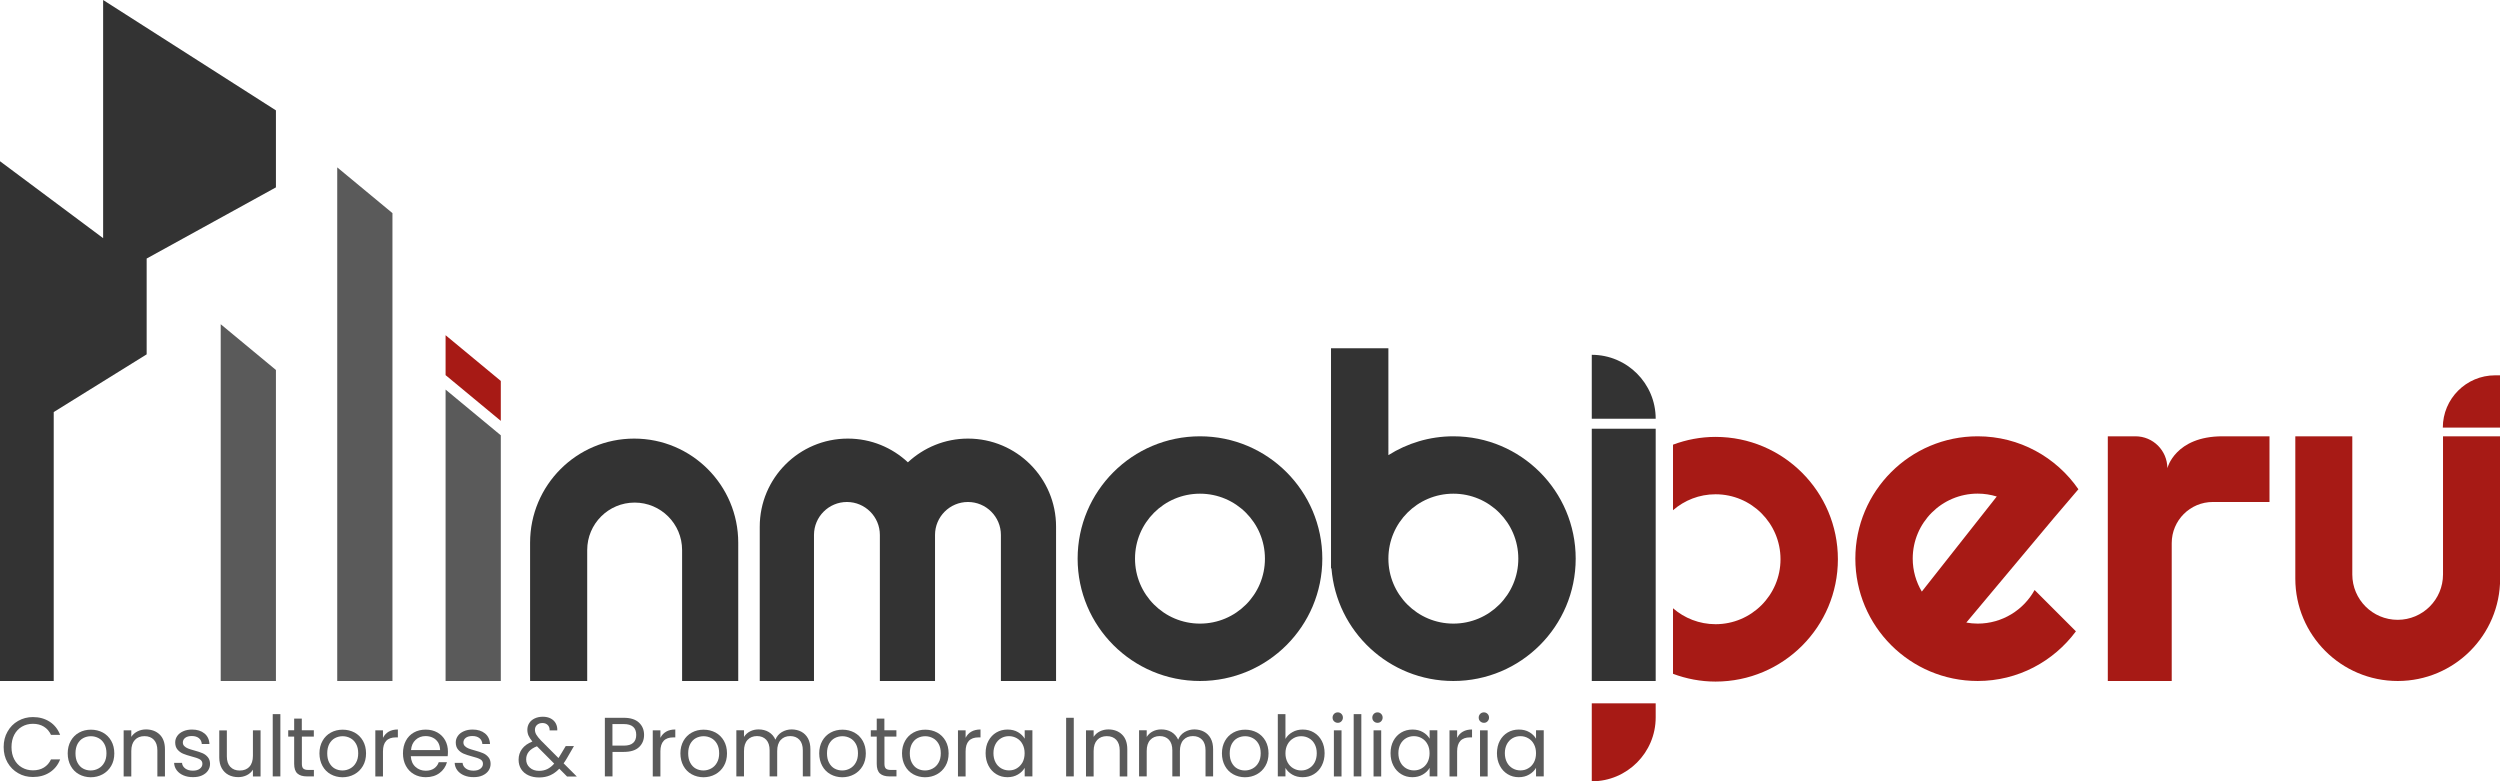 <svg xmlns="http://www.w3.org/2000/svg" xmlns:xlink="http://www.w3.org/1999/xlink" id="Capa_1" x="0px" y="0px" viewBox="0 0 382.53 119.55" style="enable-background:new 0 0 382.53 119.55;" xml:space="preserve"><style type="text/css">	.st0{fill:#A71A15;}	.st1{fill:#5A5A5A;}	.st2{fill:#333333;}</style><path class="st0" d="M262.5,66.85c-2.29,0-4.48,0.43-6.51,1.19v10.03c1.75-1.52,4.02-2.44,6.51-2.44c5.49,0,9.94,4.45,9.94,9.94 c0,5.49-4.45,9.94-9.94,9.94c-2.49,0-4.77-0.93-6.51-2.44v10.03c2.03,0.76,4.22,1.19,6.51,1.19c10.34,0,18.72-8.38,18.72-18.72 C281.22,75.23,272.84,66.85,262.5,66.85z"></path><polygon class="st1" points="51.6,25.61 60.05,32.61 60.05,104.2 51.6,104.2 "></polygon><polygon class="st1" points="68.18,59.61 76.63,66.61 76.63,104.2 68.18,104.2 "></polygon><polygon class="st1" points="33.77,49.61 42.22,56.61 42.22,104.2 33.77,104.2 "></polygon><polygon class="st0" points="68.18,51.29 68.18,57.4 76.63,64.4 76.63,58.29 "></polygon><polygon class="st2" points="0,104.2 8.22,104.2 8.22,63.05 22.44,54.22 22.44,39.56 42.22,28.67 42.22,16.89 15.78,0 15.78,36.44  0,24.67 "></polygon><path class="st2" d="M97.04,67.11L97.04,67.11c-8.8,0-15.93,7.13-15.93,15.93v21.16h8.74V84.16c0-4.01,3.25-7.26,7.26-7.26 c4.01,0,7.26,3.25,7.26,7.26v20.04h8.59V83.04C112.96,74.24,105.83,67.11,97.04,67.11z"></path><path class="st2" d="M148.11,67.11c-3.55,0-6.78,1.39-9.19,3.63c-2.41-2.25-5.63-3.63-9.19-3.63h0c-7.45,0-13.48,6.04-13.48,13.48 v23.61h8.3V81.85c0-2.78,2.26-5.04,5.04-5.04c2.78,0,5.04,2.26,5.04,5.04v22.35h8.44V81.85c0-2.78,2.26-5.04,5.04-5.04 c2.78,0,5.04,2.26,5.04,5.04v22.35h8.44V80.59C161.6,73.15,155.56,67.11,148.11,67.11z"></path><path class="st2" d="M183.61,66.76c-10.34,0-18.72,8.38-18.72,18.72c0,10.34,8.38,18.72,18.72,18.72s18.72-8.38,18.72-18.72 C202.33,75.14,193.95,66.76,183.61,66.76z M183.61,95.42c-5.49,0-9.94-4.45-9.94-9.94c0-5.49,4.45-9.94,9.94-9.94 c5.49,0,9.94,4.45,9.94,9.94C193.56,90.97,189.11,95.42,183.61,95.42z"></path><path class="st2" d="M222.38,66.76c-3.66,0-7.06,1.07-9.94,2.88V53.29h-8.78v33.67h0.07c0.76,9.65,8.81,17.24,18.65,17.24 c10.34,0,18.72-8.38,18.72-18.72C241.1,75.14,232.72,66.76,222.38,66.76z M222.38,95.42c-5.49,0-9.94-4.45-9.94-9.94 c0-5.49,4.45-9.94,9.94-9.94c5.49,0,9.94,4.45,9.94,9.94C232.33,90.97,227.88,95.42,222.38,95.42z"></path><rect x="243.56" y="65.6" class="st2" width="9.78" height="38.6"></rect><path class="st0" d="M243.56,107.62h9.78v2.15c0,5.4-4.38,9.78-9.78,9.78h0V107.62z"></path><path class="st2" d="M243.56,54.29L243.56,54.29c5.4,0,9.78,4.38,9.78,9.78v0h-9.78V54.29z"></path><path class="st0" d="M302.61,95.42c-0.6,0-1.18-0.06-1.74-0.16l13.38-15.98l3.77-4.42c-3.38-4.89-9.01-8.1-15.41-8.1 c-10.34,0-18.72,8.38-18.72,18.72c0,10.34,8.38,18.72,18.72,18.72c6.17,0,11.62-3,15.03-7.6l-6.32-6.32 C309.63,93.34,306.36,95.42,302.61,95.42z M302.61,75.53c1.02,0,1.99,0.16,2.92,0.44l-11.47,14.55c-0.88-1.48-1.39-3.2-1.39-5.05 C292.67,79.99,297.12,75.53,302.61,75.53z"></path><path class="st0" d="M340.07,66.76c-7.25,0-8.44,4.88-8.44,4.88v0c0-2.69-2.18-4.88-4.88-4.88h-4.23v37.44h9.78v-14.2V83.1 c0-3.48,2.82-6.29,6.29-6.29h8.67V66.76H340.07z"></path><path class="st0" d="M373.81,66.76V87.9c0,3.84-3.11,6.94-6.94,6.94h0c-3.84,0-6.94-3.11-6.94-6.94V66.76h-8.72v21.77 c0,8.65,7.01,15.67,15.67,15.67h0c8.65,0,15.67-7.01,15.67-15.67V66.76H373.81z"></path><path class="st0" d="M381.78,57.43h0.75v8h-8.75v0C373.78,61.02,377.36,57.43,381.78,57.43z"></path><g>	<path class="st1" d="M1.15,111.95c0.39-0.7,0.93-1.25,1.62-1.64c0.68-0.39,1.44-0.59,2.27-0.59c0.98,0,1.83,0.24,2.56,0.71  c0.73,0.47,1.26,1.14,1.6,2.01h-1.4c-0.25-0.54-0.61-0.96-1.08-1.25c-0.47-0.29-1.03-0.44-1.68-0.44c-0.63,0-1.19,0.15-1.69,0.44  c-0.5,0.29-0.89,0.71-1.17,1.24c-0.28,0.54-0.42,1.17-0.42,1.89c0,0.71,0.14,1.34,0.42,1.87c0.28,0.54,0.67,0.95,1.17,1.24  c0.5,0.29,1.06,0.44,1.69,0.44c0.65,0,1.21-0.14,1.68-0.43s0.83-0.7,1.08-1.24h1.4c-0.33,0.86-0.87,1.52-1.6,1.99  s-1.58,0.7-2.56,0.7c-0.83,0-1.59-0.19-2.27-0.59c-0.68-0.39-1.22-0.93-1.62-1.63c-0.4-0.7-0.59-1.48-0.59-2.36  S0.75,112.64,1.15,111.95z"></path>	<path class="st1" d="M12.08,118.47c-0.54-0.3-0.96-0.73-1.26-1.28s-0.46-1.2-0.46-1.92c0-0.72,0.16-1.36,0.47-1.91  s0.74-0.98,1.28-1.27c0.54-0.3,1.15-0.44,1.81-0.44s1.27,0.15,1.82,0.44c0.54,0.3,0.97,0.72,1.28,1.27  c0.31,0.55,0.47,1.19,0.47,1.92s-0.16,1.37-0.48,1.92s-0.76,0.98-1.31,1.28c-0.55,0.3-1.16,0.45-1.83,0.45  C13.22,118.92,12.62,118.77,12.08,118.47z M15.06,117.59c0.37-0.2,0.67-0.49,0.89-0.89c0.23-0.39,0.34-0.88,0.34-1.44  s-0.11-1.05-0.33-1.44c-0.22-0.39-0.51-0.69-0.88-0.88c-0.36-0.19-0.75-0.29-1.17-0.29c-0.43,0-0.82,0.1-1.18,0.29  c-0.36,0.19-0.64,0.49-0.86,0.88c-0.21,0.4-0.32,0.88-0.32,1.44c0,0.58,0.1,1.06,0.32,1.46c0.21,0.39,0.49,0.69,0.84,0.88  c0.35,0.19,0.74,0.29,1.16,0.29C14.3,117.89,14.69,117.79,15.06,117.59z"></path>	<path class="st1" d="M24.44,112.4c0.53,0.52,0.8,1.27,0.8,2.25v4.16h-1.16v-3.99c0-0.7-0.18-1.24-0.53-1.62  c-0.35-0.37-0.83-0.56-1.44-0.56c-0.62,0-1.11,0.19-1.47,0.58s-0.55,0.95-0.55,1.69v3.9h-1.17v-7.06h1.17v1  c0.23-0.36,0.55-0.64,0.95-0.84c0.4-0.2,0.84-0.3,1.32-0.3C23.21,111.62,23.9,111.88,24.44,112.4z"></path>	<path class="st1" d="M28.07,118.64c-0.43-0.18-0.77-0.44-1.02-0.77c-0.25-0.33-0.39-0.71-0.41-1.14h1.21  c0.03,0.35,0.2,0.64,0.5,0.86c0.3,0.22,0.68,0.33,1.17,0.33c0.45,0,0.8-0.1,1.06-0.3s0.39-0.45,0.39-0.75  c0-0.31-0.14-0.54-0.41-0.69c-0.27-0.15-0.7-0.3-1.27-0.44c-0.52-0.14-0.95-0.28-1.28-0.42c-0.33-0.14-0.61-0.35-0.85-0.63  c-0.24-0.28-0.35-0.65-0.35-1.1c0-0.36,0.11-0.69,0.32-0.99c0.21-0.3,0.52-0.54,0.91-0.71c0.4-0.18,0.85-0.26,1.35-0.26  c0.78,0,1.41,0.2,1.89,0.59c0.48,0.39,0.74,0.94,0.77,1.62h-1.17c-0.03-0.37-0.17-0.67-0.44-0.89c-0.27-0.22-0.63-0.33-1.09-0.33  c-0.42,0-0.76,0.09-1,0.27s-0.37,0.42-0.37,0.71c0,0.23,0.07,0.42,0.23,0.57c0.15,0.15,0.34,0.27,0.57,0.36  c0.23,0.09,0.54,0.19,0.95,0.3c0.51,0.14,0.92,0.27,1.24,0.41c0.32,0.13,0.59,0.33,0.82,0.6c0.23,0.27,0.35,0.61,0.35,1.04  c0,0.39-0.11,0.73-0.32,1.04c-0.21,0.31-0.52,0.55-0.91,0.73c-0.39,0.18-0.84,0.26-1.35,0.26  C28.98,118.92,28.5,118.82,28.07,118.64z"></path>	<path class="st1" d="M39.87,111.75v7.06H38.7v-1.04c-0.22,0.36-0.53,0.64-0.93,0.84c-0.4,0.2-0.84,0.3-1.32,0.3  c-0.55,0-1.04-0.11-1.48-0.34c-0.44-0.23-0.78-0.57-1.04-1.02c-0.25-0.45-0.38-1.01-0.38-1.66v-4.13h1.16v3.98  c0,0.7,0.18,1.23,0.53,1.6s0.83,0.56,1.44,0.56c0.63,0,1.12-0.19,1.48-0.58c0.36-0.39,0.54-0.95,0.54-1.69v-3.88H39.87z"></path>	<path class="st1" d="M42.9,109.27v9.53h-1.17v-9.53H42.9z"></path>	<path class="st1" d="M46.19,112.71v4.16c0,0.34,0.07,0.59,0.22,0.73s0.4,0.21,0.76,0.21h0.86v0.99h-1.06  c-0.65,0-1.14-0.15-1.47-0.45c-0.33-0.3-0.49-0.79-0.49-1.48v-4.16h-0.91v-0.97h0.91v-1.78h1.17v1.78h1.84v0.97H46.19z"></path>	<path class="st1" d="M50.6,118.47c-0.54-0.3-0.96-0.73-1.26-1.28s-0.46-1.2-0.46-1.92c0-0.72,0.16-1.36,0.47-1.91  s0.74-0.98,1.28-1.27c0.54-0.3,1.15-0.44,1.81-0.44s1.27,0.15,1.82,0.44c0.54,0.3,0.97,0.72,1.28,1.27  c0.31,0.55,0.47,1.19,0.47,1.92s-0.16,1.37-0.48,1.92s-0.76,0.98-1.31,1.28c-0.55,0.3-1.16,0.45-1.83,0.45  C51.74,118.92,51.14,118.77,50.6,118.47z M53.58,117.59c0.37-0.2,0.67-0.49,0.89-0.89c0.23-0.39,0.34-0.88,0.34-1.44  s-0.11-1.05-0.33-1.44c-0.22-0.39-0.51-0.69-0.88-0.88c-0.36-0.19-0.75-0.29-1.17-0.29c-0.43,0-0.82,0.1-1.18,0.29  c-0.36,0.19-0.64,0.49-0.86,0.88c-0.21,0.4-0.32,0.88-0.32,1.44c0,0.58,0.1,1.06,0.32,1.46c0.21,0.39,0.49,0.69,0.84,0.88  c0.35,0.19,0.74,0.29,1.16,0.29C52.82,117.89,53.21,117.79,53.58,117.59z"></path>	<path class="st1" d="M59.48,111.95c0.38-0.22,0.85-0.33,1.4-0.33v1.21h-0.31c-1.31,0-1.97,0.71-1.97,2.14v3.84h-1.17v-7.06h1.17  v1.15C58.81,112.49,59.1,112.17,59.48,111.95z"></path>	<path class="st1" d="M68.5,115.71h-5.64c0.04,0.7,0.28,1.24,0.71,1.63c0.43,0.39,0.96,0.59,1.58,0.59c0.51,0,0.93-0.12,1.27-0.35  c0.34-0.24,0.58-0.55,0.71-0.95h1.26c-0.19,0.68-0.57,1.23-1.13,1.65s-1.27,0.64-2.11,0.64c-0.67,0-1.27-0.15-1.8-0.45  c-0.53-0.3-0.94-0.73-1.24-1.28c-0.3-0.55-0.45-1.2-0.45-1.92s0.15-1.37,0.44-1.92s0.7-0.97,1.23-1.27  c0.53-0.3,1.14-0.44,1.82-0.44c0.67,0,1.26,0.15,1.78,0.44c0.51,0.29,0.91,0.69,1.19,1.2c0.28,0.51,0.42,1.09,0.42,1.73  C68.54,115.23,68.53,115.46,68.5,115.71z M67.04,113.61c-0.2-0.32-0.47-0.57-0.8-0.73c-0.34-0.17-0.71-0.25-1.13-0.25  c-0.59,0-1.1,0.19-1.51,0.57c-0.42,0.38-0.65,0.9-0.71,1.57h4.45C67.33,114.31,67.23,113.93,67.04,113.61z"></path>	<path class="st1" d="M71,118.64c-0.43-0.18-0.77-0.44-1.02-0.77c-0.25-0.33-0.39-0.71-0.41-1.14h1.21c0.03,0.35,0.2,0.64,0.5,0.86  c0.3,0.22,0.68,0.33,1.17,0.33c0.45,0,0.8-0.1,1.06-0.3s0.39-0.45,0.39-0.75c0-0.31-0.14-0.54-0.41-0.69  c-0.27-0.15-0.7-0.3-1.27-0.44c-0.52-0.14-0.95-0.28-1.28-0.42c-0.33-0.14-0.61-0.35-0.85-0.63c-0.24-0.28-0.35-0.65-0.35-1.1  c0-0.36,0.11-0.69,0.32-0.99c0.21-0.3,0.52-0.54,0.91-0.71c0.4-0.18,0.85-0.26,1.35-0.26c0.78,0,1.41,0.2,1.89,0.59  c0.48,0.39,0.74,0.94,0.77,1.62h-1.17c-0.03-0.37-0.17-0.67-0.44-0.89c-0.27-0.22-0.63-0.33-1.09-0.33c-0.42,0-0.76,0.09-1,0.27  s-0.37,0.42-0.37,0.71c0,0.23,0.07,0.42,0.23,0.57c0.15,0.15,0.34,0.27,0.57,0.36c0.23,0.09,0.54,0.19,0.95,0.3  c0.51,0.14,0.92,0.27,1.24,0.41c0.32,0.13,0.59,0.33,0.82,0.6c0.23,0.27,0.35,0.61,0.35,1.04c0,0.39-0.11,0.73-0.32,1.04  c-0.21,0.31-0.52,0.55-0.91,0.73c-0.39,0.18-0.84,0.26-1.35,0.26C71.91,118.92,71.43,118.82,71,118.64z"></path>	<path class="st1" d="M86.75,118.8l-1.17-1.18c-0.44,0.46-0.91,0.79-1.4,1.01c-0.5,0.22-1.06,0.33-1.69,0.33  c-0.62,0-1.17-0.11-1.64-0.33c-0.48-0.22-0.85-0.54-1.11-0.95c-0.26-0.41-0.39-0.89-0.39-1.44c0-0.63,0.18-1.18,0.53-1.65  c0.36-0.48,0.88-0.85,1.58-1.13c-0.27-0.33-0.47-0.63-0.59-0.9c-0.12-0.27-0.18-0.58-0.18-0.9c0-0.38,0.1-0.72,0.29-1.02  c0.19-0.3,0.47-0.54,0.83-0.71c0.36-0.17,0.78-0.26,1.25-0.26c0.46,0,0.87,0.09,1.21,0.27c0.34,0.18,0.6,0.43,0.77,0.75  c0.17,0.32,0.25,0.68,0.23,1.07h-1.17c0.01-0.35-0.09-0.63-0.3-0.83s-0.47-0.3-0.8-0.3c-0.34,0-0.62,0.1-0.83,0.29  c-0.21,0.19-0.32,0.44-0.32,0.74c0,0.26,0.07,0.51,0.21,0.75c0.14,0.24,0.38,0.54,0.71,0.89l2.68,2.69l0.23-0.36l0.88-1.47h1.26  l-1.06,1.83c-0.15,0.26-0.32,0.53-0.52,0.81l2.02,2.02H86.75z M83.74,117.68c0.37-0.18,0.73-0.46,1.06-0.84l-2.64-2.65  c-1.1,0.42-1.65,1.09-1.65,2c0,0.51,0.18,0.93,0.55,1.26c0.36,0.33,0.84,0.5,1.42,0.5C82.95,117.95,83.37,117.86,83.74,117.68z"></path>	<path class="st1" d="M97.79,114.31c-0.51,0.49-1.29,0.74-2.34,0.74h-1.73v3.75h-1.17v-8.97h2.9c1.01,0,1.78,0.24,2.31,0.73  c0.53,0.49,0.79,1.12,0.79,1.89C98.55,113.2,98.3,113.82,97.79,114.31z M96.89,113.66c0.31-0.28,0.46-0.69,0.46-1.21  c0-1.11-0.64-1.66-1.91-1.66h-1.73v3.3h1.73C96.1,114.09,96.58,113.95,96.89,113.66z"></path>	<path class="st1" d="M101.93,111.95c0.38-0.22,0.85-0.33,1.4-0.33v1.21h-0.31c-1.31,0-1.97,0.71-1.97,2.14v3.84h-1.17v-7.06h1.17  v1.15C101.25,112.49,101.55,112.17,101.93,111.95z"></path>	<path class="st1" d="M105.83,118.47c-0.54-0.3-0.96-0.73-1.26-1.28s-0.46-1.2-0.46-1.92c0-0.72,0.16-1.36,0.47-1.91  s0.74-0.98,1.28-1.27c0.54-0.3,1.15-0.44,1.81-0.44s1.27,0.15,1.82,0.44c0.54,0.3,0.97,0.72,1.28,1.27  c0.31,0.55,0.47,1.19,0.47,1.92s-0.16,1.37-0.48,1.92s-0.76,0.98-1.31,1.28c-0.55,0.3-1.16,0.45-1.83,0.45  C106.97,118.92,106.37,118.77,105.83,118.47z M108.81,117.59c0.37-0.2,0.67-0.49,0.89-0.89c0.23-0.39,0.34-0.88,0.34-1.44  s-0.11-1.05-0.33-1.44c-0.22-0.39-0.51-0.69-0.88-0.88c-0.36-0.19-0.75-0.29-1.17-0.29c-0.43,0-0.82,0.1-1.18,0.29  c-0.36,0.19-0.64,0.49-0.86,0.88c-0.21,0.4-0.32,0.88-0.32,1.44c0,0.58,0.1,1.06,0.32,1.46c0.21,0.39,0.49,0.69,0.84,0.88  c0.35,0.19,0.74,0.29,1.16,0.29C108.05,117.89,108.44,117.79,108.81,117.59z"></path>	<path class="st1" d="M122.61,111.96c0.43,0.23,0.77,0.57,1.02,1.02c0.25,0.46,0.37,1.01,0.37,1.66v4.16h-1.16v-3.99  c0-0.7-0.17-1.24-0.52-1.62c-0.35-0.37-0.82-0.56-1.41-0.56c-0.61,0-1.09,0.2-1.45,0.59c-0.36,0.39-0.54,0.96-0.54,1.69v3.89h-1.16  v-3.99c0-0.7-0.17-1.24-0.52-1.62c-0.35-0.37-0.82-0.56-1.41-0.56c-0.61,0-1.09,0.2-1.45,0.59s-0.54,0.96-0.54,1.69v3.89h-1.17  v-7.06h1.17v1.02c0.23-0.37,0.54-0.65,0.93-0.85s0.82-0.3,1.29-0.3c0.59,0,1.12,0.13,1.57,0.4c0.45,0.27,0.79,0.66,1.02,1.17  c0.2-0.5,0.52-0.88,0.98-1.16c0.46-0.27,0.96-0.41,1.52-0.41C121.69,111.62,122.18,111.73,122.61,111.96z"></path>	<path class="st1" d="M127.07,118.47c-0.54-0.3-0.96-0.73-1.26-1.28s-0.46-1.2-0.46-1.92c0-0.72,0.16-1.36,0.47-1.91  s0.74-0.98,1.28-1.27c0.54-0.3,1.15-0.44,1.81-0.44s1.27,0.15,1.82,0.44c0.54,0.3,0.97,0.72,1.28,1.27  c0.31,0.55,0.47,1.19,0.47,1.92s-0.16,1.37-0.48,1.92s-0.76,0.98-1.31,1.28c-0.55,0.3-1.16,0.45-1.83,0.45  C128.21,118.92,127.61,118.77,127.07,118.47z M130.05,117.59c0.37-0.2,0.67-0.49,0.89-0.89c0.23-0.39,0.34-0.88,0.34-1.44  s-0.11-1.05-0.33-1.44c-0.22-0.39-0.51-0.69-0.88-0.88c-0.36-0.19-0.75-0.29-1.17-0.29c-0.43,0-0.82,0.1-1.18,0.29  c-0.36,0.19-0.64,0.49-0.86,0.88c-0.21,0.4-0.32,0.88-0.32,1.44c0,0.58,0.1,1.06,0.32,1.46c0.21,0.39,0.49,0.69,0.84,0.88  c0.35,0.19,0.74,0.29,1.16,0.29C129.29,117.89,129.69,117.79,130.05,117.59z"></path>	<path class="st1" d="M135.33,112.71v4.16c0,0.34,0.07,0.59,0.22,0.73s0.4,0.21,0.76,0.21h0.86v0.99h-1.06  c-0.65,0-1.14-0.15-1.47-0.45c-0.33-0.3-0.49-0.79-0.49-1.48v-4.16h-0.91v-0.97h0.91v-1.78h1.17v1.78h1.84v0.97H135.33z"></path>	<path class="st1" d="M139.74,118.47c-0.54-0.3-0.96-0.73-1.26-1.28s-0.46-1.2-0.46-1.92c0-0.72,0.16-1.36,0.47-1.91  s0.74-0.98,1.28-1.27c0.54-0.3,1.15-0.44,1.81-0.44s1.27,0.15,1.82,0.44c0.54,0.3,0.97,0.72,1.28,1.27  c0.31,0.55,0.47,1.19,0.47,1.92s-0.16,1.37-0.48,1.92s-0.76,0.98-1.31,1.28c-0.55,0.3-1.16,0.45-1.83,0.45  C140.88,118.92,140.28,118.77,139.74,118.47z M142.72,117.59c0.37-0.2,0.67-0.49,0.89-0.89c0.23-0.39,0.34-0.88,0.34-1.44  s-0.11-1.05-0.33-1.44c-0.22-0.39-0.51-0.69-0.88-0.88c-0.36-0.19-0.75-0.29-1.17-0.29c-0.43,0-0.82,0.1-1.18,0.29  c-0.36,0.19-0.64,0.49-0.86,0.88c-0.21,0.4-0.32,0.88-0.32,1.44c0,0.58,0.1,1.06,0.32,1.46c0.21,0.39,0.49,0.69,0.84,0.88  c0.35,0.19,0.74,0.29,1.16,0.29C141.96,117.89,142.35,117.79,142.72,117.59z"></path>	<path class="st1" d="M148.63,111.95c0.38-0.22,0.85-0.33,1.4-0.33v1.21h-0.31c-1.31,0-1.97,0.71-1.97,2.14v3.84h-1.17v-7.06h1.17  v1.15C147.95,112.49,148.24,112.17,148.63,111.95z"></path>	<path class="st1" d="M151.25,113.35c0.29-0.54,0.69-0.97,1.2-1.27s1.08-0.45,1.71-0.45c0.62,0,1.15,0.13,1.61,0.4  c0.45,0.27,0.79,0.6,1.02,1v-1.29h1.18v7.06h-1.18v-1.31c-0.23,0.41-0.58,0.75-1.04,1.02c-0.46,0.27-0.99,0.41-1.6,0.41  c-0.63,0-1.19-0.15-1.7-0.46s-0.91-0.74-1.2-1.3c-0.29-0.56-0.44-1.19-0.44-1.91C150.81,114.53,150.95,113.89,151.25,113.35z   M156.46,113.87c-0.21-0.4-0.5-0.7-0.87-0.91s-0.77-0.32-1.2-0.32c-0.44,0-0.84,0.1-1.2,0.31c-0.36,0.21-0.65,0.51-0.86,0.9  c-0.21,0.4-0.32,0.86-0.32,1.39c0,0.54,0.11,1.01,0.32,1.41c0.21,0.4,0.5,0.7,0.86,0.91c0.36,0.21,0.76,0.32,1.2,0.32  c0.44,0,0.84-0.1,1.2-0.32s0.65-0.52,0.87-0.91c0.21-0.4,0.32-0.86,0.32-1.4C156.78,114.73,156.67,114.26,156.46,113.87z"></path>	<path class="st1" d="M164.3,109.83v8.97h-1.17v-8.97H164.3z"></path>	<path class="st1" d="M171.69,112.4c0.53,0.52,0.8,1.27,0.8,2.25v4.16h-1.16v-3.99c0-0.7-0.18-1.24-0.53-1.62  c-0.35-0.37-0.83-0.56-1.44-0.56c-0.62,0-1.11,0.19-1.47,0.58s-0.55,0.95-0.55,1.69v3.9h-1.17v-7.06h1.17v1  c0.23-0.36,0.55-0.64,0.95-0.84c0.4-0.2,0.84-0.3,1.32-0.3C170.46,111.62,171.16,111.88,171.69,112.4z"></path>	<path class="st1" d="M184.23,111.96c0.43,0.23,0.77,0.57,1.02,1.02c0.25,0.46,0.37,1.01,0.37,1.66v4.16h-1.16v-3.99  c0-0.7-0.17-1.24-0.52-1.62c-0.35-0.37-0.82-0.56-1.41-0.56c-0.61,0-1.09,0.2-1.45,0.59c-0.36,0.39-0.54,0.96-0.54,1.69v3.89h-1.16  v-3.99c0-0.7-0.17-1.24-0.52-1.62c-0.35-0.37-0.82-0.56-1.41-0.56c-0.61,0-1.09,0.2-1.45,0.59s-0.54,0.96-0.54,1.69v3.89h-1.17  v-7.06h1.17v1.02c0.23-0.37,0.54-0.65,0.93-0.85s0.82-0.3,1.29-0.3c0.59,0,1.12,0.13,1.57,0.4c0.45,0.27,0.79,0.66,1.02,1.17  c0.2-0.5,0.52-0.88,0.98-1.16c0.46-0.27,0.96-0.41,1.52-0.41C183.31,111.62,183.8,111.73,184.23,111.96z"></path>	<path class="st1" d="M188.69,118.47c-0.54-0.3-0.96-0.73-1.26-1.28s-0.46-1.2-0.46-1.92c0-0.72,0.16-1.36,0.47-1.91  s0.74-0.98,1.28-1.27c0.54-0.3,1.15-0.44,1.81-0.44s1.27,0.15,1.82,0.44c0.54,0.3,0.97,0.72,1.28,1.27s0.47,1.19,0.47,1.92  s-0.16,1.37-0.48,1.92s-0.76,0.98-1.31,1.28c-0.55,0.3-1.16,0.45-1.83,0.45C189.82,118.92,189.23,118.77,188.69,118.47z   M191.67,117.59c0.37-0.2,0.67-0.49,0.89-0.89c0.23-0.39,0.34-0.88,0.34-1.44s-0.11-1.05-0.33-1.44c-0.22-0.39-0.52-0.69-0.88-0.88  c-0.36-0.19-0.75-0.29-1.17-0.29c-0.43,0-0.82,0.1-1.18,0.29c-0.36,0.19-0.64,0.49-0.86,0.88c-0.21,0.4-0.32,0.88-0.32,1.44  c0,0.58,0.1,1.06,0.32,1.46c0.21,0.39,0.49,0.69,0.84,0.88c0.35,0.19,0.74,0.29,1.16,0.29  C190.91,117.89,191.3,117.79,191.67,117.59z"></path>	<path class="st1" d="M197.75,112.03c0.46-0.27,0.99-0.4,1.58-0.4c0.64,0,1.21,0.15,1.71,0.45c0.51,0.3,0.91,0.72,1.2,1.27  c0.29,0.54,0.44,1.18,0.44,1.9c0,0.71-0.15,1.35-0.44,1.91c-0.29,0.56-0.69,0.99-1.2,1.3s-1.08,0.46-1.71,0.46  c-0.61,0-1.14-0.13-1.6-0.4s-0.8-0.6-1.04-1.02v1.3h-1.17v-9.53h1.17v3.79C196.93,112.64,197.28,112.29,197.75,112.03z   M201.16,113.86c-0.21-0.39-0.5-0.7-0.87-0.9c-0.36-0.21-0.77-0.31-1.2-0.31c-0.43,0-0.83,0.1-1.19,0.32  c-0.36,0.21-0.66,0.51-0.88,0.91c-0.22,0.4-0.33,0.86-0.33,1.38c0,0.53,0.11,1,0.33,1.4s0.51,0.7,0.88,0.91  c0.37,0.21,0.76,0.32,1.19,0.32c0.44,0,0.84-0.1,1.2-0.32c0.37-0.21,0.66-0.52,0.87-0.91c0.21-0.4,0.32-0.87,0.32-1.41  C201.48,114.72,201.37,114.25,201.16,113.86z"></path>	<path class="st1" d="M204.13,110.37c-0.16-0.15-0.23-0.34-0.23-0.57s0.08-0.41,0.23-0.57c0.15-0.15,0.34-0.23,0.57-0.23  c0.21,0,0.4,0.08,0.55,0.23c0.15,0.15,0.23,0.34,0.23,0.57s-0.08,0.41-0.23,0.57s-0.33,0.23-0.55,0.23  C204.48,110.6,204.29,110.52,204.13,110.37z M205.27,111.75v7.06h-1.17v-7.06H205.27z"></path>	<path class="st1" d="M208.3,109.27v9.53h-1.17v-9.53H208.3z"></path>	<path class="st1" d="M210.21,110.37c-0.16-0.15-0.23-0.34-0.23-0.57s0.08-0.41,0.23-0.57c0.15-0.15,0.34-0.23,0.57-0.23  c0.21,0,0.4,0.08,0.55,0.23c0.15,0.15,0.23,0.34,0.23,0.57s-0.08,0.41-0.23,0.57s-0.33,0.23-0.55,0.23  C210.55,110.6,210.36,110.52,210.21,110.37z M211.34,111.75v7.06h-1.17v-7.06H211.34z"></path>	<path class="st1" d="M213.21,113.35c0.29-0.54,0.69-0.97,1.2-1.27s1.08-0.45,1.71-0.45c0.62,0,1.15,0.13,1.61,0.4  c0.46,0.27,0.79,0.6,1.02,1v-1.29h1.18v7.06h-1.18v-1.31c-0.23,0.41-0.58,0.75-1.04,1.02c-0.46,0.27-0.99,0.41-1.6,0.41  c-0.63,0-1.19-0.15-1.7-0.46s-0.91-0.74-1.2-1.3c-0.29-0.56-0.44-1.19-0.44-1.91C212.77,114.53,212.92,113.89,213.21,113.35z   M218.42,113.87c-0.21-0.4-0.5-0.7-0.87-0.91c-0.36-0.21-0.77-0.32-1.2-0.32s-0.84,0.1-1.2,0.31c-0.36,0.21-0.65,0.51-0.86,0.9  c-0.21,0.4-0.32,0.86-0.32,1.39c0,0.54,0.11,1.01,0.32,1.41c0.21,0.4,0.5,0.7,0.86,0.91s0.76,0.32,1.2,0.32s0.84-0.1,1.2-0.32  c0.37-0.21,0.66-0.52,0.87-0.91c0.21-0.4,0.32-0.86,0.32-1.4C218.74,114.73,218.64,114.26,218.42,113.87z"></path>	<path class="st1" d="M223.84,111.95c0.38-0.22,0.85-0.33,1.4-0.33v1.21h-0.31c-1.31,0-1.97,0.71-1.97,2.14v3.84h-1.17v-7.06h1.17  v1.15C223.16,112.49,223.45,112.17,223.84,111.95z"></path>	<path class="st1" d="M226.49,110.37c-0.16-0.15-0.23-0.34-0.23-0.57s0.08-0.41,0.23-0.57c0.15-0.15,0.34-0.23,0.57-0.23  c0.21,0,0.4,0.08,0.55,0.23c0.15,0.15,0.23,0.34,0.23,0.57s-0.08,0.41-0.23,0.57s-0.33,0.23-0.55,0.23  C226.84,110.6,226.65,110.52,226.49,110.37z M227.63,111.75v7.06h-1.17v-7.06H227.63z"></path>	<path class="st1" d="M229.49,113.35c0.29-0.54,0.69-0.97,1.2-1.27s1.08-0.45,1.71-0.45c0.62,0,1.15,0.13,1.61,0.4  c0.46,0.27,0.79,0.6,1.02,1v-1.29h1.18v7.06h-1.18v-1.31c-0.23,0.41-0.58,0.75-1.04,1.02c-0.46,0.27-0.99,0.41-1.6,0.41  c-0.63,0-1.19-0.15-1.7-0.46s-0.91-0.74-1.2-1.3c-0.29-0.56-0.44-1.19-0.44-1.91C229.06,114.53,229.2,113.89,229.49,113.35z   M234.71,113.87c-0.21-0.4-0.5-0.7-0.87-0.91c-0.36-0.21-0.77-0.32-1.2-0.32s-0.84,0.1-1.2,0.31c-0.36,0.21-0.65,0.51-0.86,0.9  c-0.21,0.4-0.32,0.86-0.32,1.39c0,0.54,0.11,1.01,0.32,1.41c0.21,0.4,0.5,0.7,0.86,0.91s0.76,0.32,1.2,0.32s0.84-0.1,1.2-0.32  c0.37-0.21,0.66-0.52,0.87-0.91c0.21-0.4,0.32-0.86,0.32-1.4C235.03,114.73,234.92,114.26,234.71,113.87z"></path></g></svg>
